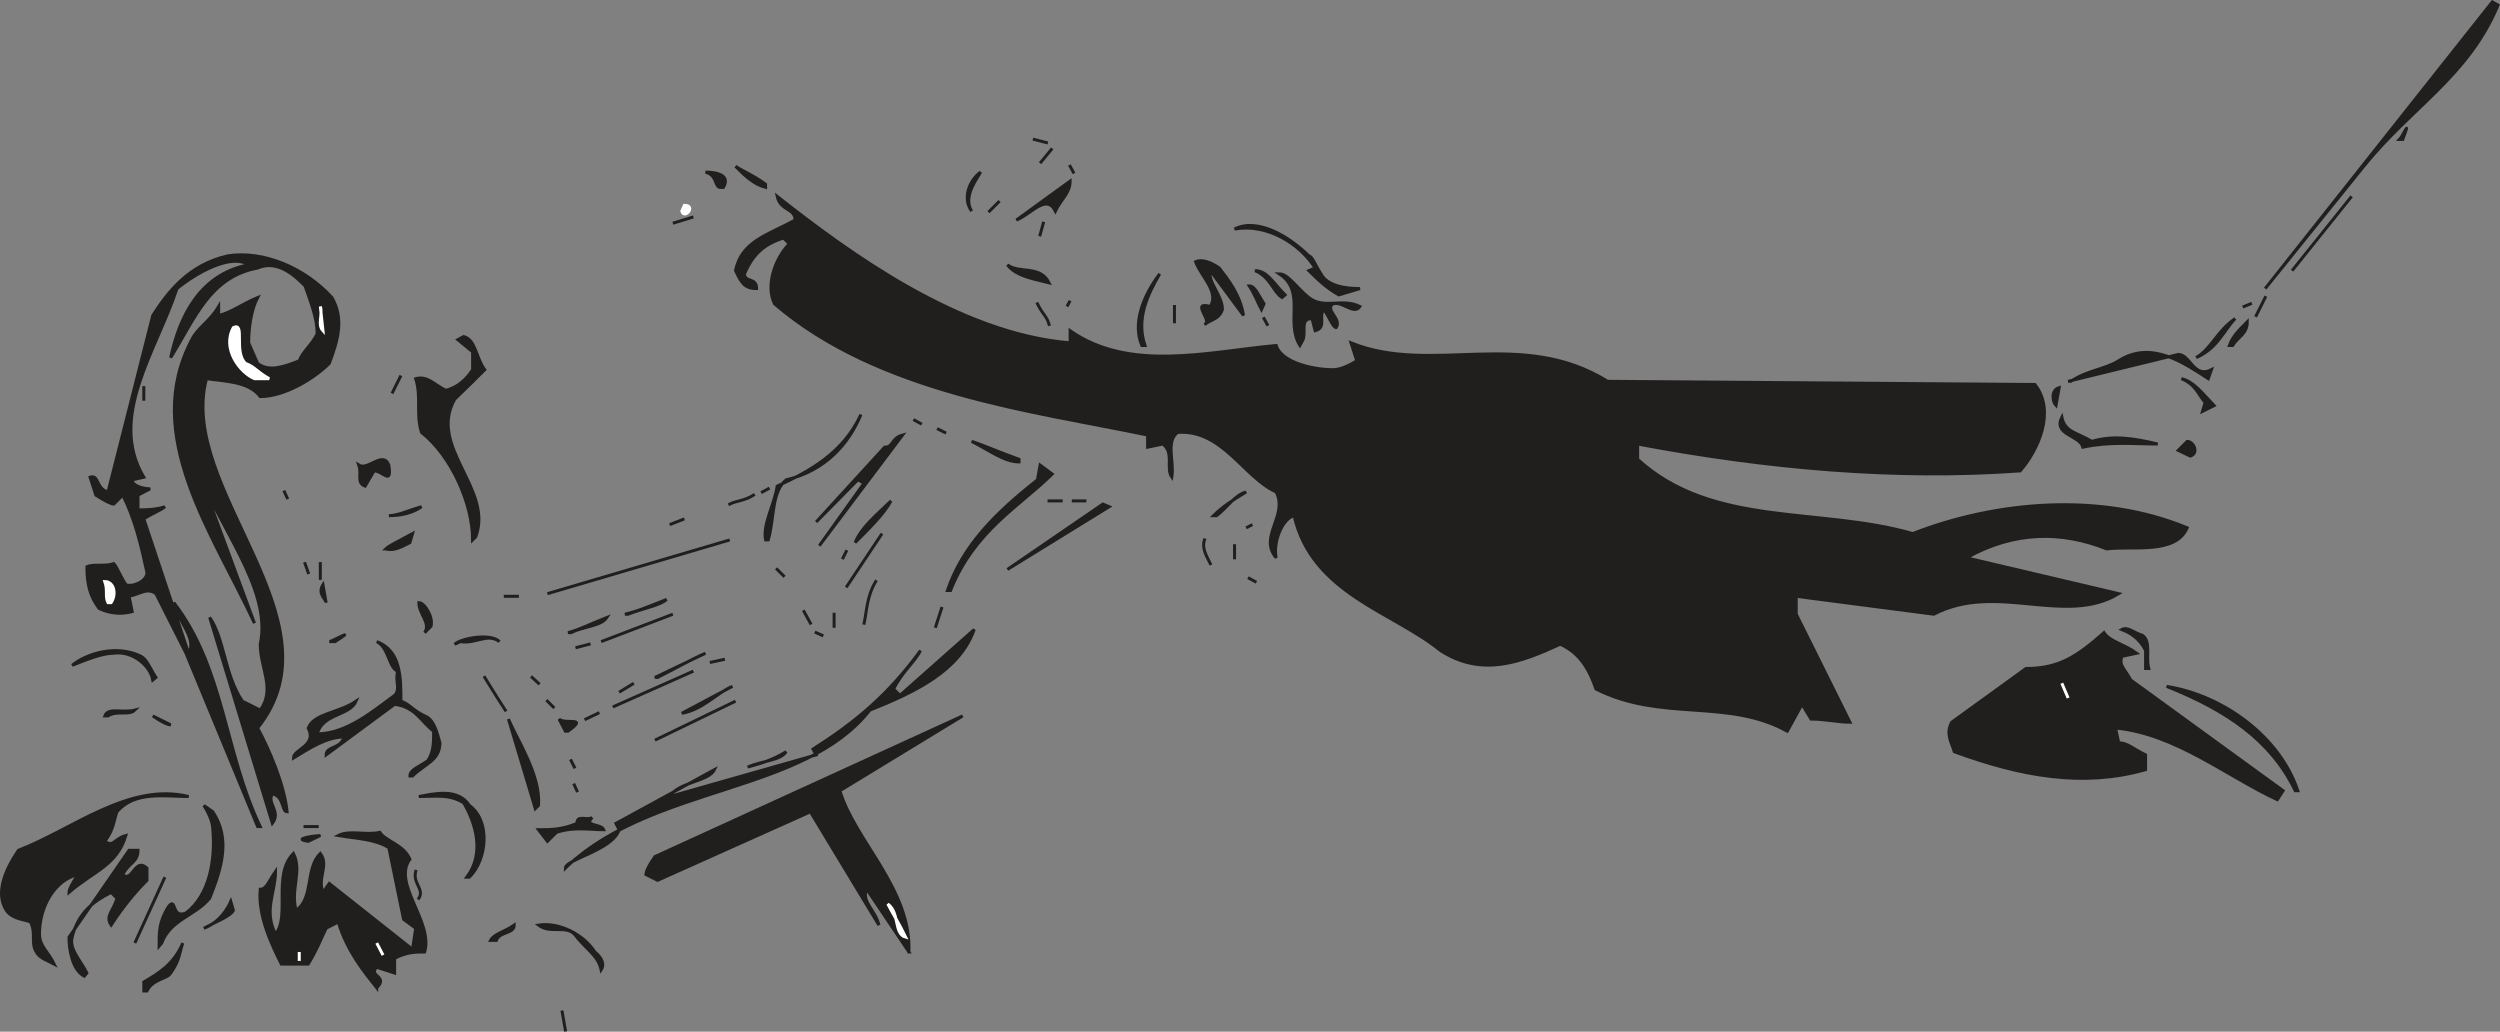 <svg width="632.603" height="261.063" viewBox="0 0 474.453 195.797" xmlns="http://www.w3.org/2000/svg"><rect x="0" y="0" width="474.453" height="195.797" fill="#808080" stroke="none"/><path style="fill:none;stroke:#211e1e;stroke-width:5.7;stroke-linecap:square;stroke-linejoin:miter;stroke-miterlimit:4;stroke-opacity:1" d="M1151.016 108.008zm0 0" transform="matrix(.1 0 0 -.1 -3.308 203.366)"/><path style="fill:#211e1e;fill-opacity:1;fill-rule:evenodd;stroke:none" d="M30.602 826.7V825c2.898-1.7 5.699-3.398 7.398-7.398-.602 1.699-.602 3.398-2.3 5.699-.5 1.097-3.4 1.097-4.5 3.398" transform="translate(-3.308 -638.634)"/><path style="fill:none;stroke:#211e1e;stroke-width:5.7;stroke-linecap:square;stroke-linejoin:miter;stroke-miterlimit:4;stroke-opacity:1" d="M306.016 153.008V170C335 186.992 363.008 203.984 380 243.984c-6.016-16.992-6.016-33.984-23.008-56.992-5-10.976-33.984-10.976-45-33.984zm0 0" transform="matrix(.1 0 0 -.1 -3.308 203.366)"/><path style="fill:#211e1e;fill-opacity:1;fill-rule:evenodd;stroke:none" d="M74.8 826.102c-2.198-2.801-5.6-6.801-7.3-12.5l-2.3 1.199c-1.098 2.3-1.7 4-3.4 6.8h-5.1c-1.7-3.402-4.5-9.101-4-14.203 1.198 0 1.698-1.699 2.902-3.398 0 4-2.301 7.398 0 11.898C58.398 812.5 55 804.602 59 800.602c1.7 3.398-.602 6.796.5 10.796 3.398-2.296 1.7-8 4.602-10.796 1.699 2.296-.602 4.5.5 7.398l1.199-1.7 15.8 12.5.598-4-2.3-1.698-2.797-13.602c-2.801-1.7-6.204-1.7-9.602-2.3 2.2-1.098 5.102 0 7.898-.598 1.102 1.699 4.5 2.296 5.704 5.097-3.403 4.602 4.5 11.903 2.796 17.602-1.699 0-3.398 0-5.699 1.199v2.8l-3.398-1.1c-1.7 1.698 2.3 1.698 0 3.902" transform="translate(-3.308 -638.634)"/><path style="fill:none;stroke:#211e1e;stroke-width:5.7;stroke-linecap:square;stroke-linejoin:miter;stroke-miterlimit:4;stroke-opacity:1" d="M748.008 158.984c-21.992 28.008-56.016 68.008-73.008 125l-23.008-11.992c-10.976-23.008-16.992-40-33.984-68.008h-51.016c-16.992 34.024-45 91.016-40 142.032 11.992 0 16.992 16.992 29.024 33.984 0-40-23.008-73.984 0-118.984C583.984 295 550 373.984 590 413.984c16.992-33.984-6.016-67.968 5-107.968 33.984 22.968 16.992 80 46.016 107.968 16.992-22.968-6.016-45 5-73.984l11.992 16.992 158.008-125 5.976 40-23.008 16.992L771.016 425c-28.008 16.992-62.032 16.992-96.016 23.008 21.992 10.976 51.016 0 78.984 5.976 11.016-16.992 45-22.968 57.032-50.976-34.024-46.016 45-119.024 27.968-176.016-16.992 0-33.984 0-56.992-11.992v-28.008l-33.984 11.016c-16.992-16.992 23.008-16.992 0-39.024zm0 0" transform="matrix(.1 0 0 -.1 -3.308 203.366)"/><path style="fill:#211e1e;fill-opacity:1;fill-rule:evenodd;stroke:none" d="M19.3 823.898c-2.3-1.199-2.902-5.097-2.902-7.398L27.801 800H29.5c0 2.3-1.7 2.3-2.898 4.602 1.796 1.699 2.296-3.403 4.597-1.204v2.301c-2.3 2.301-4.597 5.102-6.8 8.5-1.2-1.699.5-2.8 1.101-5.097L24.398 808c-3.398 1.7-6.296 3.898-7.398 8.5-.602 2.3 1.7 4.5 2.8 6.8" transform="translate(-3.308 -638.634)"/><path style="fill:none;stroke:#211e1e;stroke-width:5.7;stroke-linecap:square;stroke-linejoin:miter;stroke-miterlimit:4;stroke-opacity:1" d="M193.008 181.016C170 193.008 163.984 231.992 163.984 255l114.024 165H295c0-23.008-16.992-23.008-28.984-46.016 17.968-16.992 22.968 34.024 45.976 12.032v-23.008c-23.008-23.008-45.976-51.016-68.008-85-11.992 16.992 5 28.008 11.016 50.976L243.984 340C210 323.008 181.016 301.016 170 255c-6.016-23.008 16.992-45 28.008-68.008zm0 0" transform="matrix(.1 0 0 -.1 -3.308 203.366)"/><path style="fill:#211e1e;fill-opacity:1;fill-rule:evenodd;stroke:none" d="M117.398 822.7c-.597-2.802-2.898-3.9-5.097-6.802-1.7-1.699-4.602 0-6.801-1.699 3.898-.597 8.5 1.7 10.7 5.102 0 0 2.3 1.699 1.198 3.398" transform="translate(-3.308 -638.634)"/><path style="fill:none;stroke:#211e1e;stroke-width:5.7;stroke-linecap:square;stroke-linejoin:miter;stroke-miterlimit:4;stroke-opacity:1" d="M1173.984 193.008c-5.976 28.008-28.984 38.984-50.976 68.008-16.992 16.992-46.016 0-68.008 16.992 38.984 5.976 85-16.992 106.992-51.016 0 0 23.008-16.992 11.992-33.984zm0 0" transform="matrix(.1 0 0 -.1 -3.308 203.366)"/><path style="fill:#211e1e;fill-opacity:1;fill-rule:evenodd;stroke:none" d="M13.602 821.602C12.5 821 10.8 820.5 10.199 819.3c-1.097-1.7 0-3.403-1.097-5.7-1.204-.5-3.403-.5-4.602-2.203-2.2-3.398 0-8 2.3-11.398 10.2-3.898 21-13 32.302-10.2-4.5 0-10.204-1.1-13.602 2.9-.602 1.698-.602 3.402-2.3 5.6 1.698 1.2 1.698-.5 4-1.1-1.7 5.698-6.2 6.8-10.802 10.8 0-.602.602-1.7 1.704-3.398-4.5 1.097-7.301 6.199-7.301 11.296 0 2.301 1.699 3.403 2.8 5.704" transform="translate(-3.308 -638.634)"/><path style="fill:none;stroke:#211e1e;stroke-width:5.7;stroke-linecap:square;stroke-linejoin:miter;stroke-miterlimit:4;stroke-opacity:1" d="M136.016 203.984C125 210 108.008 215 101.992 226.992c-10.976 16.992 0 34.024-10.976 56.992-12.032 5-34.024 5-46.016 22.032C23.008 340 45 386.016 68.008 420c101.992 38.984 210 130 323.008 101.992-45 0-102.032 11.016-136.016-28.984-6.016-16.992-6.016-34.024-23.008-56.016 16.992-11.992 16.992 5 40 11.016C255 391.016 210 380 163.984 340c0 6.016 6.016 16.992 17.032 33.984-45-10.976-73.008-61.992-73.008-112.968 0-23.008 16.992-34.024 28.008-57.032zm0 0" transform="matrix(.1 0 0 -.1 -3.308 203.366)"/><path style="fill:none;stroke:#fff;stroke-width:5.7;stroke-linecap:square;stroke-linejoin:miter;stroke-miterlimit:4;stroke-opacity:1" d="M601.016 210v16.992zm0 0" transform="matrix(.1 0 0 -.1 -3.308 203.366)"/><path style="fill:#fff;fill-opacity:1;fill-rule:evenodd;stroke:none" d="m76 819.898-1.2-2.296" transform="translate(-3.308 -638.634)"/><path style="fill:none;stroke:#fff;stroke-width:5.7;stroke-linecap:square;stroke-linejoin:miter;stroke-miterlimit:4;stroke-opacity:1" d="m760 221.016-11.992 22.968zm0 0" transform="matrix(.1 0 0 -.1 -3.308 203.366)"/><path style="fill:#211e1e;fill-opacity:1;fill-rule:evenodd;stroke:none" d="m175.8 819.3-8-11.902c-1.1 2.301 1.7 4 2.302 6.801l-13-21.5-29 13-2.204-1.097c0-.602.5-1.704 1.704-3.403L186 774.5l-23.3 14.2c2.902 9.6 13.6 18.698 13.1 30.6" transform="translate(-3.308 -638.634)"/><path style="fill:none;stroke:#211e1e;stroke-width:5.7;stroke-linecap:square;stroke-linejoin:miter;stroke-miterlimit:4;stroke-opacity:1" d="m1758.008 226.992-80 119.024c-11.016-23.008 16.992-40 23.008-68.008l-130 215-290-130-22.032 10.976c0 6.016 5 17.032 17.032 34.024L1860 675l-233.008-141.992c29.024-96.016 136.016-186.992 131.016-306.016zm0 0" transform="matrix(.1 0 0 -.1 -3.308 203.366)"/><path style="fill:#211e1e;fill-opacity:1;fill-rule:evenodd;stroke:none" d="M33.5 818.2c0-2.802 0-4.598 1.7-7.4 1.698-2.3.5 2.302 3.402 1.098 4.5-3.398 5.597-10.199 5.097-15.796 0-1.204-.597-2.903-1.699-4.602l1.7 1.2c3.402 5.1 1.698 10.698-.598 16.402-2.801 3.398-7.403 4-9.102 8.5" transform="translate(-3.308 -638.634)"/><path style="fill:none;stroke:#211e1e;stroke-width:5.7;stroke-linecap:square;stroke-linejoin:miter;stroke-miterlimit:4;stroke-opacity:1" d="M335 238.008c0 28.008 0 45.976 16.992 73.984 16.992 23.008 5-23.008 34.024-10.976 45 33.984 55.976 101.992 50.976 157.968 0 12.032-5.976 29.024-16.992 46.016l16.992-11.992c34.024-51.016 16.992-106.992-5.976-164.024-28.008-33.984-74.024-40-91.016-85zm0 0" transform="matrix(.1 0 0 -.1 -3.308 203.366)"/><path style="fill:#211e1e;fill-opacity:1;fill-rule:evenodd;stroke:none" d="m28.898 817.602 5.704-12.5" transform="translate(-3.308 -638.634)"/><path style="fill:none;stroke:#211e1e;stroke-width:5.7;stroke-linecap:square;stroke-linejoin:miter;stroke-miterlimit:4;stroke-opacity:1" d="m288.984 243.984 57.032 125zm0 0" transform="matrix(.1 0 0 -.1 -3.308 203.366)"/><path style="fill:#211e1e;fill-opacity:1;fill-rule:evenodd;stroke:none" d="M96.398 817.102c.602-1.204 2.801-1.704 4.5-2.903 0 1.7-2.796 1.2-3.398 2.903" transform="translate(-3.308 -638.634)"/><path style="fill:none;stroke:#211e1e;stroke-width:5.7;stroke-linecap:square;stroke-linejoin:miter;stroke-miterlimit:4;stroke-opacity:1" d="M963.984 248.984c6.016 12.032 28.008 17.032 45 29.024 0-16.992-27.968-11.992-33.984-29.024zm0 0" transform="matrix(.1 0 0 -.1 -3.308 203.366)"/><path style="fill:#fff;fill-opacity:1;fill-rule:evenodd;stroke:none" d="M175.2 816.5c-2.302-.602-1.098-4.602-3.4-6.3.598 1.198 2.302 4 3.4 6.3" transform="translate(-3.308 -638.634)"/><path style="fill:none;stroke:#fff;stroke-width:5.7;stroke-linecap:square;stroke-linejoin:miter;stroke-miterlimit:4;stroke-opacity:1" d="M1751.992 255c-23.008 6.016-10.976 46.016-33.984 63.008 5.976-11.992 23.008-40 33.984-63.008zm0 0" transform="matrix(.1 0 0 -.1 -3.308 203.366)"/><path style="fill:#211e1e;fill-opacity:1;fill-rule:evenodd;stroke:none" d="M42 814.8c1.7-.6 3.898-2.3 5.102-5.1l.5 1.698c-.5 1.102-3.403 2.204-5.602 3.403" transform="translate(-3.308 -638.634)"/><path style="fill:none;stroke:#211e1e;stroke-width:5.7;stroke-linecap:square;stroke-linejoin:miter;stroke-miterlimit:4;stroke-opacity:1" d="M420 271.992c16.992 6.016 38.984 23.008 51.016 51.016l5-16.992c-5-11.016-34.024-22.032-56.016-34.024Zm0 0" transform="matrix(.1 0 0 -.1 -3.308 203.366)"/><path style="fill:#211e1e;fill-opacity:1;fill-rule:evenodd;stroke:none" d="M91.898 805.102c3.403-4.5 1.704-10.204-.597-14.102-2.801-1.7-5.102-1.2-8.5-1.2 2.8-.5 7.398-1.698 9.597 1.7 4 2.898 3.403 10.2 0 13.602" transform="translate(-3.308 -638.634)"/><path style="fill:none;stroke:#211e1e;stroke-width:5.7;stroke-linecap:square;stroke-linejoin:miter;stroke-miterlimit:4;stroke-opacity:1" d="M918.984 368.984c34.024 45 17.032 102.032-5.976 141.016-28.008 16.992-51.016 11.992-85 11.992 28.008 5 73.984 16.992 95.976-16.992 40-28.984 34.024-101.992 0-136.016zm0 0" transform="matrix(.1 0 0 -.1 -3.308 203.366)"/><path style="fill:#211e1e;fill-opacity:1;fill-rule:evenodd;stroke:none" d="M110.602 803.398c0-1.699 9-3.398 10.199-7.296l-.602-1.204 18.7-10.199c-1.098 2.301-6.797 2.301-8.5 5.102l27.8-7.903-.597-1.097c8-5.102 14.199-10.2 20.398-18.7-1.102 2.2-3.398 3.899-5.102 7.297l1.204 1.204 14.097-12.5C185.4 766 176.9 770 168.4 773.398c-12.5 15.903-40.797 14.204-57.297 29.5" transform="translate(-3.308 -638.634)"/><path style="fill:none;stroke:#211e1e;stroke-width:5.7;stroke-linecap:square;stroke-linejoin:miter;stroke-miterlimit:4;stroke-opacity:1" d="M1106.016 386.016c0 16.992 90 33.984 101.992 72.968l-6.016 12.032 186.992 101.992c-10.976-23.008-67.968-23.008-85-51.016l278.008 79.024-5.976 10.976c80 51.016 141.992 101.992 203.984 186.992-11.016-21.992-33.984-38.984-51.016-72.968l12.032-12.032 140.976 125C1853.984 760 1768.984 720 1683.984 686.016c-125-159.024-407.968-142.032-572.968-295zm0 0" transform="matrix(.1 0 0 -.1 -3.308 203.366)"/><path style="fill:#211e1e;fill-opacity:1;fill-rule:evenodd;stroke:none" d="M61.8 798.3c-3.402-.5 1.7-1.1 2.302-1.1" transform="translate(-3.308 -638.634)"/><path style="fill:none;stroke:#211e1e;stroke-width:5.7;stroke-linecap:square;stroke-linejoin:miter;stroke-miterlimit:4;stroke-opacity:1" d="M618.008 436.992c-34.024 5 16.992 11.016 23.008 11.016zm0 0" transform="matrix(.1 0 0 -.1 -3.308 203.366)"/><path style="fill:#211e1e;fill-opacity:1;fill-rule:evenodd;stroke:none" d="m107.2 798.3-1.7-2.198c2.2 0 4.5 0 7.3-1.204 0-1.699 1.7-.5 2.9-1.097-1.7 1.699 1.698 1.097 2.198 2.3-2.796 0-5.597-.601-9 .5" transform="translate(-3.308 -638.634)"/><path style="fill:none;stroke:#211e1e;stroke-width:5.7;stroke-linecap:square;stroke-linejoin:miter;stroke-miterlimit:4;stroke-opacity:1" d="M1071.992 436.992 1055 458.984c21.992 0 45 0 73.008 12.032 0 16.992 16.992 5 28.984 10.976-16.992-16.992 16.992-10.976 21.992-23.008-27.968 0-55.976 6.016-90-5zm0 0" transform="matrix(.1 0 0 -.1 -3.308 203.366)"/><path style="fill:#211e1e;fill-opacity:1;fill-rule:evenodd;stroke:none" d="m52.2 795.5-13.598-32.898-5.704-11.301c-1.699-1.2-2.796 0-5.097.5l.597 2.898c-1.796.5-4 .5-6.296-.597-1.704-2.301-2.301-4.5-2.301-7.903 1.199-.597 3.398 0 5.097-.597.602.597 1.204 2.296 2.301 4 1.2.5 4-.602 4-2.301-1.097-5.102-2.3-10.2-4.597-14.7l-1.704 1.7c-.5 0-1.699-.602-3.398-1.7l-1.102-3.402c1.704-.597 1.102 2.2 3.403 2.801l8.5-33.5c2.898-4.5 6.8-9.602 14.199-11.3 6.8-1.098 14.7 2.3 19.8 7.902 2.302 4 1.2 8-.5 12.5-2.902 2.898-8.5 6.296-13.1 6.296C50.5 711 45.897 711 42.5 710.5c-5.602 20.898 26.102 45.898 9.7 66.3 2.198 4 5.1 10.802 5.6 15.9-1.1 0-.5-2.9-2.8-3.4-1.102 1.7 1.7 3.4 0 5.598l-11.898-39.097c2.796 4 2.796 10.8 6.199 15.898l3.398 1.7c2.903-4 0-7.899 0-12.5 2.301-10.797-8.5-22.7-12.398-34.598l11.3 30.597c-7.902-17-21.5-35.699-11.902-53.796 1.102-2.301 3.403-3.403 5.102-6.301v1.699c2.3-.5 4.5-2.2 7.398-3.398C51 697.398 50.5 700.8 50.5 703.699l1.7 3.903c2.198 1.699 5.1.597 7.902-.5.597-1.704 2.296-2.903 3.398-5.102 0-2.898-1.102-5.7-2.3-9.102-1.7-1.699-5.098-5.097-9-3.398-9.098 1.7-11.9 9.602-16.5 17 1.698-8 5.698-15.898 14.8-17.602-3.398-2.296-10.2 1.704-13.602 4.5-4 12-13.097 24.403-6.296 35.801l-2.204.5c0 1.2 2.204 1.7 3.403 1.7l-2.301 1.203v2.796c1.102 0 3.398 0 5.102-.597-.602.597-2.301 1.199-4 2.3l8.5 25.5c1.699-2.8-2.204-6.203-2.801-9.601 9.597 12.5 9.597 28.3 16.398 42.5" transform="translate(-3.308 -638.634)"/><path style="fill:none;stroke:#211e1e;stroke-width:5.7;stroke-linecap:square;stroke-linejoin:miter;stroke-miterlimit:4;stroke-opacity:1" d="M521.992 465 386.016 793.984l-57.032 113.008c-16.992 11.992-27.968 0-50.976-5l5.976-28.984c-17.968-5-40-5-62.968 5.976-17.032 23.008-23.008 45-23.008 79.024 11.992 5.976 33.984 0 50.976 5.976 6.016-5.976 12.032-22.968 23.008-40 11.992-5 40 6.016 40 23.008-10.976 51.016-23.008 101.992-45.976 146.992l-17.032-16.992c-5 0-16.992 6.016-33.984 16.992l-11.016 34.024c17.032 5.976 11.016-21.992 34.024-28.008l85 335c28.984 45 68.008 96.016 141.992 113.008 68.008 10.976 146.992-23.008 198.008-79.024 23.008-40 11.992-80-5-125-29.024-28.984-85-62.968-131.016-62.968C505 1310 458.984 1310 425 1315c-56.016-208.984 261.016-458.984 96.992-663.008 21.992-40 51.016-108.008 56.016-158.984-11.016 0-5 28.984-28.008 33.984-11.016-16.992 16.992-33.984 0-55.976L431.016 861.992c27.968-40 27.968-108.008 61.992-158.984l33.984-16.992c29.024 40 0 78.984 0 125 23.008 107.968-85 226.992-123.984 345.976l113.008-305.976c-79.024 170-215 356.992-119.024 537.968 11.016 23.008 34.024 34.024 51.016 63.008V1435c23.008 5 45 21.992 73.984 33.984C510 1446.016 505 1411.992 505 1383.008l16.992-39.024c21.992-16.992 51.016-5.976 79.024 5 5.976 17.032 22.968 29.024 33.984 51.016 0 28.984-11.016 56.992-23.008 91.016-16.992 16.992-50.976 50.976-90 33.984-90.976-16.992-118.984-96.016-165-170 16.992 80 56.992 158.984 148.008 176.016-33.984 22.968-101.992-17.032-136.016-45-40-120-130.976-244.024-62.968-358.008l-22.032-5c0-11.992 22.032-16.992 34.024-16.992L295 1093.984v-27.968c11.016 0 33.984 0 51.016 5.976-6.016-5.976-23.008-11.992-40-23.008l85-255c16.992 28.008-22.032 62.032-28.008 96.016 95.976-125 95.976-283.008 163.984-425Zm0 0" transform="matrix(.1 0 0 -.1 -3.308 203.366)"/><path style="fill:#211e1e;fill-opacity:1;fill-rule:evenodd;stroke:none" d="m104.898 792.102-5.097-17c1.699 4 6.199 10.796 5.699 16.398" transform="translate(-3.308 -638.634)"/><path style="fill:none;stroke:#211e1e;stroke-width:5.7;stroke-linecap:square;stroke-linejoin:miter;stroke-miterlimit:4;stroke-opacity:1" d="m1048.984 498.984-50.976 170C1015 628.984 1060 561.016 1055 505Zm0 0" transform="matrix(.1 0 0 -.1 -3.308 203.366)"/><path style="fill:none;stroke:#fff;stroke-width:5.7;stroke-linecap:square;stroke-linejoin:miter;stroke-miterlimit:4;stroke-opacity:1" d="M1605 498.984zm0 0" transform="matrix(.1 0 0 -.1 -3.308 203.366)"/><path style="fill:#211e1e;fill-opacity:1;fill-rule:evenodd;stroke:none" d="M435.5 790.398c-9.7-4.5-19.3-12.5-30.7-13.597l.598 2.8c1.704 0 2.801 1.2 5.102 2.297v2.801c-11.898 3.403-23.8 1.2-36.3-3.398-.5-1.7-1.7-3.403-.5-5.602l14.1-10.199c6.302 0 9.7-2.3 14.802-6.8 1.097 1.698 3.898 2.198 6.199 3.902l-2.801.597c-.602 1.7.5 2.301 1.7 4.5l28.902 21" transform="translate(-3.308 -638.634)"/><path style="fill:none;stroke:#211e1e;stroke-width:5.7;stroke-linecap:square;stroke-linejoin:miter;stroke-miterlimit:4;stroke-opacity:1" d="M4355 516.016c-96.992 45-193.008 125-306.992 135.976l5.976-28.008c17.032 0 28.008-11.992 51.016-22.968v-28.008c-118.984-34.024-238.008-11.992-363.008 33.984-5 16.992-16.992 34.024-5 56.016L3878.008 765c63.008 0 96.992 23.008 148.008 68.008 10.976-16.992 38.984-21.992 61.992-39.024L4060 788.008c-6.016-16.992 5-23.008 16.992-45l289.024-210zm0 0" transform="matrix(.1 0 0 -.1 -3.308 203.366)"/><path style="fill:#211e1e;fill-opacity:1;fill-rule:evenodd;stroke:none" d="M438.898 788.7c-4.597-9.598-13.097-15.302-24.398-19.802 10.8 1.704 21.5 9.602 24.898 19.801" transform="translate(-3.308 -638.634)"/><path style="fill:none;stroke:#211e1e;stroke-width:5.7;stroke-linecap:square;stroke-linejoin:miter;stroke-miterlimit:4;stroke-opacity:1" d="M4388.984 533.008c-45.976 95.976-130.976 153.008-243.984 198.008 108.008-17.032 215-96.016 248.984-198.008Zm0 0" transform="matrix(.1 0 0 -.1 -3.308 203.366)"/><path style="fill:#211e1e;fill-opacity:1;fill-rule:evenodd;stroke:none" d="M81.102 785.898c0-1.199 1.699-1.699 3.398-2.898 1.102-1.7 1.102-3.398 1.102-5.602-2.301-1.699-3.403-4.597-7.403-5.097l-13 9.597c0-1.699 2.801-1.097 3.403-3.398-3.403 0-6.801 2.3-9.602 4 0-1.7 4.5-2.3 2.8-5.7 1.098-2.8 5.7-2.8 9.098-5.1-1.199 2.8-6.296 2.3-7.398 6.198 5.7 0 10.8-4.5 14.7-7.296 1.198-1.204 0-2.903.6-4.602-1.698-.5-1.698-4.5-4-5.602 4.598 1.704 4.598 6.801 4.598 11.301 1.704.602 2.204 1.7 4.5 2.801 1.704.602 2.301 2.898 2.903 5.102 0 3.398-2.903 4-5.2 6.296" transform="translate(-3.308 -638.634)"/><path style="fill:none;stroke:#211e1e;stroke-width:5.7;stroke-linecap:square;stroke-linejoin:miter;stroke-miterlimit:4;stroke-opacity:1" d="M811.016 561.016c0 11.992 16.992 16.992 33.984 28.984 11.016 16.992 11.016 33.984 11.016 56.016-23.008 16.992-34.024 45.976-74.024 50.976l-130-95.976c0 16.992 28.008 10.976 34.024 33.984-34.024 0-68.008-23.008-96.016-40 0 16.992 45 23.008 28.008 56.992C628.984 680 675 680 708.984 703.008 696.992 675 646.016 680 635 641.016c56.992 0 108.008 45 146.992 72.968 11.992 12.032 0 29.024 6.016 46.016-16.992 5-16.992 45-40 56.016 45.976-17.032 45.976-68.008 45.976-113.008 17.032-6.016 22.032-16.992 45-28.008 17.032-6.016 23.008-28.984 29.024-51.016 0-33.984-29.024-40-51.992-62.968zm0 0" transform="matrix(.1 0 0 -.1 -3.308 203.366)"/><path style="fill:#211e1e;fill-opacity:1;fill-rule:evenodd;stroke:none" d="M145.2 784.2c2.198-.598 4.5-1.2 7.3-2.9-1.102 1.7-4.5 1.7-7.3 2.9" transform="translate(-3.308 -638.634)"/><path style="fill:none;stroke:#211e1e;stroke-width:5.7;stroke-linecap:square;stroke-linejoin:miter;stroke-miterlimit:4;stroke-opacity:1" d="M1451.992 578.008c21.992 5.976 45 11.992 73.008 28.984-11.016-16.992-45-16.992-73.008-28.984Zm-715 5.976zm601.016 34.024zm0 0" transform="matrix(.1 0 0 -.1 -3.308 203.366)"/><path style="fill:#211e1e;fill-opacity:1;fill-rule:evenodd;stroke:none" d="m127.602 779.102 15.296-7.403" transform="translate(-3.308 -638.634)"/><path style="fill:none;stroke:#211e1e;stroke-width:5.7;stroke-linecap:square;stroke-linejoin:miter;stroke-miterlimit:4;stroke-opacity:1" d="m1276.016 628.984 152.968 74.024zm0 0" transform="matrix(.1 0 0 -.1 -3.308 203.366)"/><path style="fill:#211e1e;fill-opacity:1;fill-rule:evenodd;stroke:none" d="m110.602 777.398-1.204-2.296c1.204 1.097 5.704-.602 1.704 2.296" transform="translate(-3.308 -638.634)"/><path style="fill:none;stroke:#211e1e;stroke-width:5.7;stroke-linecap:square;stroke-linejoin:miter;stroke-miterlimit:4;stroke-opacity:1" d="m1106.016 646.016-12.032 22.968c12.032-10.976 57.032 6.016 17.032-22.968zm0 0" transform="matrix(.1 0 0 -.1 -3.308 203.366)"/><path style="fill:#211e1e;fill-opacity:1;fill-rule:evenodd;stroke:none" d="M342.5 777.398c-11.398-6.296-23.8-1.699-36.3-8-1.2-3.398-2.9-6.796-6.802-8.5-7.398 3.403-14.796 6.301-22.699 1.204-9.097-7.403-24.398-10.801-27.8-25.602-2.297.602-4 5.102-3.399 8-3.398-4 2.3-8 0-12.5-6.2-2.8-10.2-11.898-18.7-11.3-2.3 1.698-.6 5.6-1.1 8.5-1.2-1.7.5-4.598-1.7-6.302l-2.898.602v-2.3c-21.5-4.5-51-7.9-70.801-24.9-1.7-3.402 0-8.5 2.8-11.402L152 683.801c-3.398 1.097-5.7 2.8-7.398 6.8 0 1.7 2.296.598 2.296 2.797-2.296 0-2.898-1.097-4-3.398 1.102-5.602 6.204-6.8 11.301-9.602 0-2.296-2.8-1.699-3.398-4.5 13.597 10.704 34.597 26.102 55.597 27.801v-2.3c11.301 7.902 26.102 4 39.102 2.8 1.102 3.403 7.398 4.602 10.8 4.602 1.098 0 2.802-.602 4.5-1.7l-1.1-3.402c15.3 6.2 32.3-2.898 48.698 7.301l81.102.602c4 5.097.602 12.5-2.8 16.398-23.802 1.7-48.2-.5-72.598-5.102v2.903c14.199 13 34.597 9 52.199 14.097C382.199 733.7 402 732 418.398 738.801c-2.199 5.097-10.199 3.398-15.296 4-8.5-3.403-17.5-3.403-26.602 1.699l28.898 6.8c-10.199 6.2-23.199-2.3-35.097 3.9l-26.102-3.4v3.4l10.2 20.5c-2.297 0-4.598-.598-7.399-.598l-1.7-2.801" transform="translate(-3.308 -638.634)"/><path style="fill:none;stroke:#211e1e;stroke-width:5.7;stroke-linecap:square;stroke-linejoin:miter;stroke-miterlimit:4;stroke-opacity:1" d="M3425 646.016c-113.984 62.968-238.008 16.992-363.008 80-11.992 33.984-28.984 67.968-68.008 85-73.984-34.024-147.968-63.008-226.992-12.032-90.976 74.024-243.984 108.008-278.008 256.016-22.968-6.016-40-51.016-33.984-80-33.984 40 23.008 80 0 125-61.992 28.008-101.992 118.984-186.992 113.008-23.008-16.992-6.016-56.016-11.016-85-11.992 16.992 5 45.976-16.992 63.008l-28.984-6.016v23.008c-215 45-510 78.984-708.008 248.984-16.992 34.024 0 85 28.008 114.024L1520 1581.992c-33.984-10.976-56.992-28.008-73.984-68.008 0-16.992 22.968-5.976 22.968-27.968-22.968 0-28.984 10.976-40 33.984 11.016 56.016 62.032 68.008 113.008 96.016 0 22.968-28.008 16.992-33.984 45 135.976-107.032 345.976-261.016 555.976-278.008v23.008c113.008-79.024 261.016-40 391.016-28.008 11.016-34.024 73.984-46.016 108.008-46.016 10.976 0 28.008 6.016 45 16.992l-11.016 34.024C2750 1321.016 2920 1411.992 3083.984 1310l811.016-6.016c40-50.976 6.016-125-28.008-163.984-238.008-16.992-481.992 5-725.976 51.016v-29.024c141.992-130 345.976-90 521.992-140.976 158.984 61.992 356.992 78.984 520.976 10.976-21.992-50.976-101.992-33.984-152.968-40-85 34.024-175 34.024-266.016-16.992l288.984-68.008C3951.992 845 3821.992 930 3703.008 868.008l-261.016 33.984v-33.984l101.992-205c-22.968 0-45.976 5.976-73.984 5.976l-16.992 28.008zm-2161.016 5.976zm0 0" transform="matrix(.1 0 0 -.1 -3.308 203.366)"/><path style="fill:#211e1e;fill-opacity:1;fill-rule:evenodd;stroke:none" d="M35.7 776.2c-.5 0-1.7-.5-3.4-1.7" transform="translate(-3.308 -638.634)"/><path style="fill:none;stroke:#211e1e;stroke-width:5.7;stroke-linecap:square;stroke-linejoin:miter;stroke-miterlimit:4;stroke-opacity:1" d="M356.992 658.008c-5 0-16.992 5-33.984 16.992zm-170 5zm0 0" transform="matrix(.1 0 0 -.1 -3.308 203.366)"/><path style="fill:#211e1e;fill-opacity:1;fill-rule:evenodd;stroke:none" d="M23.2 774.5c.6-1.7 3.402-.5 5.698-1.102-1.097 1.102-3.398 0-5.097 1.102" transform="translate(-3.308 -638.634)"/><path style="fill:none;stroke:#211e1e;stroke-width:5.7;stroke-linecap:square;stroke-linejoin:miter;stroke-miterlimit:4;stroke-opacity:1" d="M231.992 675c6.016 16.992 34.024 5 56.992 11.016C278.008 675 255 686.016 238.008 675Zm0 0" transform="matrix(.1 0 0 -.1 -3.308 203.366)"/><path style="fill:#211e1e;fill-opacity:1;fill-rule:evenodd;stroke:none" d="m132.7 774 9.6-5.102c-2.8 1.102-5.698 4.5-9.6 5.102" transform="translate(-3.308 -638.634)"/><path style="fill:none;stroke:#211e1e;stroke-width:5.7;stroke-linecap:square;stroke-linejoin:miter;stroke-miterlimit:4;stroke-opacity:1" d="m1326.992 680 96.016 51.016c-28.008-11.016-56.992-45-96.016-51.016Zm0 0" transform="matrix(.1 0 0 -.1 -3.308 203.366)"/><path style="fill:#211e1e;fill-opacity:1;fill-rule:evenodd;stroke:none" d="m119.602 772.8 15.296-6.8" transform="translate(-3.308 -638.634)"/><path style="fill:none;stroke:#211e1e;stroke-width:5.7;stroke-linecap:square;stroke-linejoin:miter;stroke-miterlimit:4;stroke-opacity:1" d="M1196.016 691.992 1348.984 760Zm0 0" transform="matrix(.1 0 0 -.1 -3.308 203.366)"/><path style="fill:#fff;fill-opacity:1;fill-rule:evenodd;stroke:none" d="m395.8 771.102-1.198-2.801" transform="translate(-3.308 -638.634)"/><path style="fill:none;stroke:#fff;stroke-width:5.7;stroke-linecap:square;stroke-linejoin:miter;stroke-miterlimit:4;stroke-opacity:1" d="m3958.008 708.984-11.992 28.008zm0 0" transform="matrix(.1 0 0 -.1 -3.308 203.366)"/><path style="fill:#211e1e;fill-opacity:1;fill-rule:evenodd;stroke:none" d="m120.8 770 2.802-1.7" transform="translate(-3.308 -638.634)"/><path style="fill:none;stroke:#211e1e;stroke-width:5.7;stroke-linecap:square;stroke-linejoin:miter;stroke-miterlimit:4;stroke-opacity:1" d="m1208.008 720 28.008 16.992zm0 0" transform="matrix(.1 0 0 -.1 -3.308 203.366)"/><path style="fill:#211e1e;fill-opacity:1;fill-rule:evenodd;stroke:none" d="M32.3 767.7c-.5-2.802-3.902-5.598-7.402-5.098-2.199 0-5.097 1.199-7.898 2.296 2.8-2.296 8.5-4 13.102-1.699 1.097.602 1.699 2.301 2.796 4" transform="translate(-3.308 -638.634)"/><path style="fill:none;stroke:#211e1e;stroke-width:5.7;stroke-linecap:square;stroke-linejoin:miter;stroke-miterlimit:4;stroke-opacity:1" d="M323.008 743.008c-5 28.008-39.024 55.976-74.024 50.976-21.992 0-50.976-11.992-78.984-22.968 28.008 22.968 85 40 131.016 16.992 10.976-6.016 16.992-23.008 27.968-40zm0 0" transform="matrix(.1 0 0 -.1 -3.308 203.366)"/><path style="fill:#211e1e;fill-opacity:1;fill-rule:evenodd;stroke:none" d="m127.602 767.2 9.597-4.598c-2.8 1.199-5.699 2.898-9.097 4.597" transform="translate(-3.308 -638.634)"/><path style="fill:none;stroke:#211e1e;stroke-width:5.7;stroke-linecap:square;stroke-linejoin:miter;stroke-miterlimit:4;stroke-opacity:1" d="m1276.016 748.008 95.976 45.976c-28.008-11.992-56.992-28.984-90.976-45.976ZM1218.984 760zm0 0" transform="matrix(.1 0 0 -.1 -3.308 203.366)"/><path style="fill:#211e1e;fill-opacity:1;fill-rule:evenodd;stroke:none" d="M410.5 765.5v-3.398c-.602-1.204-1.7-2.903-4.5-4 1.102-.602 2.2.597 3.898 1.097 1.704 1.2.602 4 1.204 6.301" transform="translate(-3.308 -638.634)"/><path style="fill:none;stroke:#211e1e;stroke-width:5.7;stroke-linecap:square;stroke-linejoin:miter;stroke-miterlimit:4;stroke-opacity:1" d="M4105 765v33.984c-6.016 12.032-16.992 29.024-45 40 11.016 6.016 21.992-5.976 38.984-10.976 17.032-11.992 6.016-40 12.032-63.008zm0 0" transform="matrix(.1 0 0 -.1 -3.308 203.366)"/><path style="fill:none;stroke:#fff;stroke-width:5.7;stroke-linecap:square;stroke-linejoin:miter;stroke-miterlimit:4;stroke-opacity:1" d="M1831.016 798.984zm0 0" transform="matrix(.1 0 0 -.1 -3.308 203.366)"/><path style="fill:#211e1e;fill-opacity:1;fill-rule:evenodd;stroke:none" d="M89.602 760.898c1.097-1.097 6.796-2.199 8.5-.5-2.301-1.699-4.5.5-7.403 0" transform="translate(-3.308 -638.634)"/><path style="fill:none;stroke:#211e1e;stroke-width:5.7;stroke-linecap:square;stroke-linejoin:miter;stroke-miterlimit:4;stroke-opacity:1" d="M896.016 811.016c10.976 10.976 67.968 21.992 85 5-23.008 16.992-45-5-74.024 0zm0 0" transform="matrix(.1 0 0 -.1 -3.308 203.366)"/><path style="fill:#211e1e;fill-opacity:1;fill-rule:evenodd;stroke:none" d="M65.8 760.398c.5 0 5.598-2.898 1.098 0" transform="translate(-3.308 -638.634)"/><path style="fill:none;stroke:#211e1e;stroke-width:5.7;stroke-linecap:square;stroke-linejoin:miter;stroke-miterlimit:4;stroke-opacity:1" d="M658.008 816.016c5 0 55.976 28.984 10.976 0zm0 0" transform="matrix(.1 0 0 -.1 -3.308 203.366)"/><path style="fill:#211e1e;fill-opacity:1;fill-rule:evenodd;stroke:none" d="M117.398 760.398 131 755.2" transform="translate(-3.308 -638.634)"/><path style="fill:none;stroke:#211e1e;stroke-width:5.7;stroke-linecap:square;stroke-linejoin:miter;stroke-miterlimit:4;stroke-opacity:1" d="M1173.984 816.016 1310 868.008Zm0 0" transform="matrix(.1 0 0 -.1 -3.308 203.366)"/><path style="fill:#211e1e;fill-opacity:1;fill-rule:evenodd;stroke:none" d="M83.898 758.7c1.204-1.802-1.097-3.5-1.097-5.7 1.097 0 2.8 2.8 2.3 4.5" transform="translate(-3.308 -638.634)"/><path style="fill:none;stroke:#211e1e;stroke-width:5.7;stroke-linecap:square;stroke-linejoin:miter;stroke-miterlimit:4;stroke-opacity:1" d="M838.984 833.008c12.032 18.008-10.976 35-10.976 56.992 10.976 0 28.008-28.008 23.008-45zm0 0" transform="matrix(.1 0 0 -.1 -3.308 203.366)"/><path style="fill:#211e1e;fill-opacity:1;fill-rule:evenodd;stroke:none" d="M111.102 758.7c2.296-.598 4.597-1.802 7.398-2.9-1.102 1.7-4.5 1.7-6.8 2.9" transform="translate(-3.308 -638.634)"/><path style="fill:none;stroke:#211e1e;stroke-width:5.7;stroke-linecap:square;stroke-linejoin:miter;stroke-miterlimit:4;stroke-opacity:1" d="M1111.016 833.008c22.968 5.976 45.976 18.008 73.984 28.984-11.016-16.992-45-16.992-68.008-28.984Zm0 0" transform="matrix(.1 0 0 -.1 -3.308 203.366)"/><path style="fill:#211e1e;fill-opacity:1;fill-rule:evenodd;stroke:none" d="M121.898 755.2c2.301-.5 5.102-1.7 7.903-2.802-1.102 1.102-4.5 1.704-7.301 2.801" transform="translate(-3.308 -638.634)"/><path style="fill:none;stroke:#211e1e;stroke-width:5.7;stroke-linecap:square;stroke-linejoin:miter;stroke-miterlimit:4;stroke-opacity:1" d="M1218.984 868.008c23.008 5 51.016 16.992 79.024 28.008-11.016-11.016-45-17.032-73.008-28.008Zm119.024 10.976zm0 0" transform="matrix(.1 0 0 -.1 -3.308 203.366)"/><path style="fill:#fff;fill-opacity:1;fill-rule:evenodd;stroke:none" d="M23.8 753c-.6-1.2 0-2.3-.6-4 1.698 0 2.3 2.3 1.198 4" transform="translate(-3.308 -638.634)"/><path style="fill:none;stroke:#fff;stroke-width:5.7;stroke-linecap:square;stroke-linejoin:miter;stroke-miterlimit:4;stroke-opacity:1" d="M238.008 890c-6.016 11.992 0 23.008-6.016 40 16.992 0 23.008-23.008 11.992-40zm0 0" transform="matrix(.1 0 0 -.1 -3.308 203.366)"/><path style="fill:#211e1e;fill-opacity:1;fill-rule:evenodd;stroke:none" d="M65.2 753c0-.602-1.7-1.7-.598-3.398" transform="translate(-3.308 -638.634)"/><path style="fill:none;stroke:#211e1e;stroke-width:5.7;stroke-linecap:square;stroke-linejoin:miter;stroke-miterlimit:4;stroke-opacity:1" d="M651.992 890c0 6.016-16.992 16.992-5.976 33.984zm0 0" transform="matrix(.1 0 0 -.1 -3.308 203.366)"/><path style="fill:#211e1e;fill-opacity:1;fill-rule:evenodd;stroke:none" d="m107.2 751.3 34.6-10.198" transform="translate(-3.308 -638.634)"/><path style="fill:none;stroke:#211e1e;stroke-width:5.7;stroke-linecap:square;stroke-linejoin:miter;stroke-miterlimit:4;stroke-opacity:1" d="m1071.992 906.992 346.016 101.992zm0 0" transform="matrix(.1 0 0 -.1 -3.308 203.366)"/><path style="fill:#211e1e;fill-opacity:1;fill-rule:evenodd;stroke:none" d="M183.102 750.7c2.898-8.5 9.097-14.7 17.097-21l.5-2.802 2.301 1.704c-6.3 6.199-14.8 10.796-19.3 22.097" transform="translate(-3.308 -638.634)"/><path style="fill:none;stroke:#211e1e;stroke-width:5.7;stroke-linecap:square;stroke-linejoin:miter;stroke-miterlimit:4;stroke-opacity:1" d="M1831.016 913.008c28.984 85 90.976 146.992 170.976 210l5 28.008 23.008-17.032c-63.008-61.992-148.008-107.968-193.008-220.976zm0 0" transform="matrix(.1 0 0 -.1 -3.308 203.366)"/><path style="fill:#211e1e;fill-opacity:1;fill-rule:evenodd;stroke:none" d="m163.898 750.102 6.801-10.204" transform="translate(-3.308 -638.634)"/><path style="fill:none;stroke:#211e1e;stroke-width:5.7;stroke-linecap:square;stroke-linejoin:miter;stroke-miterlimit:4;stroke-opacity:1" d="m1638.984 918.984 68.008 102.032zm720 28.008zm28.008 0zm0 0" transform="matrix(.1 0 0 -.1 -3.308 203.366)"/><path style="fill:#211e1e;fill-opacity:1;fill-rule:evenodd;stroke:none" d="m194.5 746.7 18.102-12.4 1.199.5" transform="translate(-3.308 -638.634)"/><path style="fill:none;stroke:#211e1e;stroke-width:5.7;stroke-linecap:square;stroke-linejoin:miter;stroke-miterlimit:4;stroke-opacity:1" d="m1945 953.008 181.016 123.984 11.992-5zm0 0" transform="matrix(.1 0 0 -.1 -3.308 203.366)"/><path style="fill:#211e1e;fill-opacity:1;fill-rule:evenodd;stroke:none" d="M76.5 742.8c.602-.6 2.898-1.698 5.102-2.902l-.5 1.704c-1.204.597-2.903 1.699-4.602 1.199" transform="translate(-3.308 -638.634)"/><path style="fill:none;stroke:#211e1e;stroke-width:5.7;stroke-linecap:square;stroke-linejoin:miter;stroke-miterlimit:4;stroke-opacity:1" d="M765 991.992c6.016 6.016 28.984 16.992 51.016 29.024l-5-17.032c-12.032-5.976-29.024-16.992-46.016-11.992Zm0 0" transform="matrix(.1 0 0 -.1 -3.308 203.366)"/><path style="fill:#211e1e;fill-opacity:1;fill-rule:evenodd;stroke:none" d="m158.8 742.2 8.5-11.9-1.198-.6-7.903 8 13-14.2c1.7 0 1.2-1.7 3.403-2.3" transform="translate(-3.308 -638.634)"/><path style="fill:none;stroke:#211e1e;stroke-width:5.7;stroke-linecap:square;stroke-linejoin:miter;stroke-miterlimit:4;stroke-opacity:1" d="m1588.008 998.008 85 118.984-11.992 6.016-79.024-80 130 141.992c16.992 0 11.992 16.992 34.024 23.008zm0 0" transform="matrix(.1 0 0 -.1 -3.308 203.366)"/><path style="fill:#211e1e;fill-opacity:1;fill-rule:evenodd;stroke:none" d="M165.602 741.602c1.097-2.801 3.898-5.102 6.796-7.903-1.199 2.301-4 5.102-6.296 7.403" transform="translate(-3.308 -638.634)"/><path style="fill:none;stroke:#211e1e;stroke-width:5.7;stroke-linecap:square;stroke-linejoin:miter;stroke-miterlimit:4;stroke-opacity:1" d="M1656.016 1003.984c10.976 28.008 38.984 51.016 67.968 79.024-11.992-23.008-40-51.016-62.968-74.024zm0 0" transform="matrix(.1 0 0 -.1 -3.308 203.366)"/><path style="fill:none;stroke:#fff;stroke-width:5.7;stroke-linecap:square;stroke-linejoin:miter;stroke-miterlimit:4;stroke-opacity:1" d="M4081.992 1003.984zm0 0" transform="matrix(.1 0 0 -.1 -3.308 203.366)"/><path style="fill:#211e1e;fill-opacity:1;fill-rule:evenodd;stroke:none" d="M93 741.102c0-6.801-4-15.903-9.7-20.403-1.1-3.398 0-6.8-1.1-10.199 2.3-.602 3.402 1.102 5.698 2.2 2.301-.5 4-2.2 5.102-3.9v-3.402l-2.8-2.296 1.1-.602c2.302.602 2.302 4 4 6.3-1.698 1.7-3.402 3.4-5.698 5.598-5.102 9.102 7.398 17 4 26.102" transform="translate(-3.308 -638.634)"/><path style="fill:none;stroke:#211e1e;stroke-width:5.7;stroke-linecap:square;stroke-linejoin:miter;stroke-miterlimit:4;stroke-opacity:1" d="M930 1008.984c0 68.008-40 159.024-96.992 204.024-11.016 33.984 0 68.008-11.016 101.992 23.008 6.016 34.024-11.016 56.992-21.992 23.008 5 40 21.992 51.016 38.984v34.024l-28.008 22.968 11.016 6.016c23.008-6.016 23.008-40 40-63.008-16.992-16.992-34.024-33.984-56.992-55.976C845 1185 970 1106.016 936.016 1015Zm0 0" transform="matrix(.1 0 0 -.1 -3.308 203.366)"/><path style="fill:#211e1e;fill-opacity:1;fill-rule:evenodd;stroke:none" d="M148.602 741.102c-.602-2.903 1.699-6.801 2.199-10.204 6.3-2.898 12.5-6.296 15.898-13.597-2.3 5.597-6.8 10.699-14.199 12.398-2.8 2.301-2.2 7.403-3.398 11.403" transform="translate(-3.308 -638.634)"/><path style="fill:none;stroke:#211e1e;stroke-width:5.7;stroke-linecap:square;stroke-linejoin:miter;stroke-miterlimit:4;stroke-opacity:1" d="M1486.016 1008.984c-6.016 29.024 16.992 68.008 21.992 102.032 63.008 28.984 125 62.968 158.984 135.976-23.008-55.976-68.008-106.992-141.992-123.984-28.008-23.008-21.992-74.024-33.984-114.024Zm0 0" transform="matrix(.1 0 0 -.1 -3.308 203.366)"/><path style="fill:#211e1e;fill-opacity:1;fill-rule:evenodd;stroke:none" d="m239.8 738.8 1.2-.6" transform="translate(-3.308 -638.634)"/><path style="fill:none;stroke:#211e1e;stroke-width:5.7;stroke-linecap:square;stroke-linejoin:miter;stroke-miterlimit:4;stroke-opacity:1" d="m2398.008 1031.992 11.992 6.016zm0 0" transform="matrix(.1 0 0 -.1 -3.308 203.366)"/><path style="fill:#211e1e;fill-opacity:1;fill-rule:evenodd;stroke:none" d="m130.398 738.2 2.801-1.098" transform="translate(-3.308 -638.634)"/><path style="fill:none;stroke:#211e1e;stroke-width:5.7;stroke-linecap:square;stroke-linejoin:miter;stroke-miterlimit:4;stroke-opacity:1" d="m1303.984 1038.008 28.008 10.976zm0 0" transform="matrix(.1 0 0 -.1 -3.308 203.366)"/><path style="fill:#211e1e;fill-opacity:1;fill-rule:evenodd;stroke:none" d="M77.102 736.5c1.699 0 4-1.102 6.199-1.7-1.7 1.2-3.903 1.7-6.2 1.7" transform="translate(-3.308 -638.634)"/><path style="fill:none;stroke:#211e1e;stroke-width:5.7;stroke-linecap:square;stroke-linejoin:miter;stroke-miterlimit:4;stroke-opacity:1" d="M771.016 1055c16.992 0 40 11.016 61.992 16.992C816.016 1060 793.984 1055 771.016 1055Zm0 0" transform="matrix(.1 0 0 -.1 -3.308 203.366)"/><path style="fill:#211e1e;fill-opacity:1;fill-rule:evenodd;stroke:none" d="M233.602 736.5c1.699-1.7 3.398-2.8 6.199-4.5-2.2.602-3.403 2.8-5.602 4.5" transform="translate(-3.308 -638.634)"/><path style="fill:none;stroke:#211e1e;stroke-width:5.7;stroke-linecap:square;stroke-linejoin:miter;stroke-miterlimit:4;stroke-opacity:1" d="M2336.016 1055c16.992 16.992 33.984 28.008 61.992 45-21.992-6.016-34.024-28.008-56.016-45zm-953.008 11.016zm0 0" transform="matrix(.1 0 0 -.1 -3.308 203.366)"/><path style="fill:#211e1e;fill-opacity:1;fill-rule:evenodd;stroke:none" d="M72.602 730.898c-1.704-.597-.602-2.296-1.204-4 1.704 1.102 4.602-2.796 5.704 0 .597 4-1.102 1.102-2.801 1.102" transform="translate(-3.308 -638.634)"/><path style="fill:none;stroke:#211e1e;stroke-width:5.7;stroke-linecap:square;stroke-linejoin:miter;stroke-miterlimit:4;stroke-opacity:1" d="M726.016 1111.016c-17.032 5.976-6.016 22.968-12.032 40 17.032-11.016 46.016 27.968 57.032 0 5.976-40-11.016-11.016-28.008-11.016Zm0 0" transform="matrix(.1 0 0 -.1 -3.308 203.366)"/><path style="fill:#211e1e;fill-opacity:1;fill-rule:evenodd;stroke:none" d="M196.7 726.3c-2.802 0-5.598-2.198-9-3.902 1.698.5 5.6 2.204 9 3.403" transform="translate(-3.308 -638.634)"/><path style="fill:none;stroke:#211e1e;stroke-width:5.7;stroke-linecap:square;stroke-linejoin:miter;stroke-miterlimit:4;stroke-opacity:1" d="M1966.992 1156.992c-28.008 0-55.976 21.992-90 39.024 16.992-5 56.016-22.032 90-34.024zm324.024 11.016zm0 0" transform="matrix(.1 0 0 -.1 -3.308 203.366)"/><path style="fill:#211e1e;fill-opacity:1;fill-rule:evenodd;stroke:none" d="m419 725.2-2.3-1.098 1.698-1.704c1.204 0 2.301 2.204.602 2.801" transform="translate(-3.308 -638.634)"/><path style="fill:none;stroke:#211e1e;stroke-width:5.7;stroke-linecap:square;stroke-linejoin:miter;stroke-miterlimit:4;stroke-opacity:1" d="m4190 1168.008-23.008 10.976 16.992 17.032c12.032 0 23.008-22.032 6.016-28.008zm0 0" transform="matrix(.1 0 0 -.1 -3.308 203.366)"/><path style="fill:#211e1e;fill-opacity:1;fill-rule:evenodd;stroke:none" d="M398.602 723.5c-.602-2.3-5.704-2.3-4-5.7.597 2.9 2.898 2.9 5.699 4.598 4-1.199 7.898-.597 12.5.5-4.602 0-9.102-.5-14.2.602" transform="translate(-3.308 -638.634)"/><path style="fill:none;stroke:#211e1e;stroke-width:5.7;stroke-linecap:square;stroke-linejoin:miter;stroke-miterlimit:4;stroke-opacity:1" d="M3986.016 1185c-6.016 23.008-57.032 23.008-40 56.992 5.976-28.984 28.984-28.984 56.992-45.976 40 11.992 78.984 5.976 125-5-46.016 0-91.016 5-141.992-6.016zm186.992 61.992zm0 0" transform="matrix(.1 0 0 -.1 -3.308 203.366)"/><path style="fill:#211e1e;fill-opacity:1;fill-rule:evenodd;stroke:none" d="m421.3 716.7.5-1.7c-1.1-1.102-1.698-3.398-4.5-4.5 2.302.5 4 2.8 6.2 5.102" transform="translate(-3.308 -638.634)"/><path style="fill:none;stroke:#211e1e;stroke-width:5.7;stroke-linecap:square;stroke-linejoin:miter;stroke-miterlimit:4;stroke-opacity:1" d="m4213.008 1253.008 5 16.992c-11.016 11.016-16.992 33.984-45 45 23.008-5 40-28.008 61.992-51.016zm0 0" transform="matrix(.1 0 0 -.1 -3.308 203.366)"/><path style="fill:#211e1e;fill-opacity:1;fill-rule:evenodd;stroke:none" d="M393.5 715.602c-.602-.602-1.102-2.903.602-3.403" transform="translate(-3.308 -638.634)"/><path style="fill:none;stroke:#211e1e;stroke-width:5.7;stroke-linecap:square;stroke-linejoin:miter;stroke-miterlimit:4;stroke-opacity:1" d="M3935 1263.984c-6.016 6.016-11.016 29.024 6.016 34.024zm0 0" transform="matrix(.1 0 0 -.1 -3.308 203.366)"/><path style="fill:#211e1e;fill-opacity:1;fill-rule:evenodd;stroke:none" d="m77.7 713.3 1.698-3.402" transform="translate(-3.308 -638.634)"/><path style="fill:none;stroke:#211e1e;stroke-width:5.7;stroke-linecap:square;stroke-linejoin:miter;stroke-miterlimit:4;stroke-opacity:1" d="m776.992 1286.992 16.992 34.024zm0 0" transform="matrix(.1 0 0 -.1 -3.308 203.366)"/><path style="fill:#211e1e;fill-opacity:1;fill-rule:evenodd;stroke:none" d="m395.8 711 20.9-5.102c2.3 0 2.902 4.602 6.3 2.903l-.602 1.699c-4.5-2.898-10.796-7.398-17-3.398-2.796 1.699-5.699 1.699-9.097 3.898" transform="translate(-3.308 -638.634)"/><path style="fill:none;stroke:#211e1e;stroke-width:5.7;stroke-linecap:square;stroke-linejoin:miter;stroke-miterlimit:4;stroke-opacity:1" d="m3958.008 1310 208.984 51.016c23.008 0 29.024-46.016 63.008-29.024l-6.016-16.992c-45 28.984-107.968 73.984-170 33.984-27.968-16.992-56.992-16.992-90.976-38.984zm0 0" transform="matrix(.1 0 0 -.1 -3.308 203.366)"/><path style="fill:#fff;fill-opacity:1;fill-rule:evenodd;stroke:none" d="M51.602 710.5c-2.801-1.2-6.204-5.7-4-9.7 2.296-1.1 0 4.598 2.296 6.802 1.704.597 2.301 1.699 4.5 2.898" transform="translate(-3.308 -638.634)"/><path style="fill:none;stroke:#fff;stroke-width:5.7;stroke-linecap:square;stroke-linejoin:miter;stroke-miterlimit:4;stroke-opacity:1" d="M516.016 1315c-28.008 11.992-62.032 56.992-40 96.992 22.968 11.016 0-45.976 22.968-68.008 17.032-5.976 23.008-16.992 45-28.984zm0 0" transform="matrix(.1 0 0 -.1 -3.308 203.366)"/><path style="fill:#211e1e;fill-opacity:1;fill-rule:evenodd;stroke:none" d="M420.102 706.5c2.898-1.7 4-5.102 7.398-7.398-2.2 2.296-3.398 5.699-7.398 7.398" transform="translate(-3.308 -638.634)"/><path style="fill:none;stroke:#211e1e;stroke-width:5.7;stroke-linecap:square;stroke-linejoin:miter;stroke-miterlimit:4;stroke-opacity:1" d="M4201.016 1355c28.984 16.992 40 51.016 73.984 73.984-21.992-22.968-33.984-56.992-73.984-73.984zm0 0" transform="matrix(.1 0 0 -.1 -3.308 203.366)"/><path style="fill:#211e1e;fill-opacity:1;fill-rule:evenodd;stroke:none" d="M220 704.2c-1.7-4 0-9.098 3.398-13.598-2.296 4-4.5 8.5-2.796 13.597" transform="translate(-3.308 -638.634)"/><path style="fill:none;stroke:#211e1e;stroke-width:5.7;stroke-linecap:square;stroke-linejoin:miter;stroke-miterlimit:4;stroke-opacity:1" d="M2200 1378.008c-16.992 40 0 90.976 33.984 135.976-22.968-40-45-85-27.968-135.976zm0 0" transform="matrix(.1 0 0 -.1 -3.308 203.366)"/><path style="fill:#211e1e;fill-opacity:1;fill-rule:evenodd;stroke:none" d="M250 704.2c-2.8-4.5 1.2-10.2-3.898-13.598 1.699 0 3.398 2.796 5.597 4.5 2.903 2.296 6.301 0 9.7 1.699-1.098 1.699-3.399-1.102-5.098-.5-1.7 1.097 1.699 2.8.597 4.5-.597 0-1.199-1.7-2.296-3.403-1.204 1.102.597 3.403-1.704 4l-.597-2.296c-2.301 0-1.102 2.296-1.7 4" transform="translate(-3.308 -638.634)"/><path style="fill:none;stroke:#211e1e;stroke-width:5.7;stroke-linecap:square;stroke-linejoin:miter;stroke-miterlimit:4;stroke-opacity:1" d="M2500 1378.008c-28.008 45 11.992 101.992-38.984 135.976 16.992 0 33.984-27.968 55.976-45 29.024-22.968 63.008 0 96.992-16.992-10.976-16.992-33.984 11.016-50.976 5-16.992-10.976 16.992-28.008 5.976-45-5.976 0-11.992 16.992-22.968 34.024-12.032-11.016 5.976-34.024-17.032-40l-5.976 22.968c-23.008 0-11.016-22.968-16.992-40zm0 0" transform="matrix(.1 0 0 -.1 -3.308 203.366)"/><path style="fill:#211e1e;fill-opacity:1;fill-rule:evenodd;stroke:none" d="M426.398 704.2c.602-1.7 1.704-2.802 3.403-4.5 0 2.3-1.7 2.8-2.801 4.5" transform="translate(-3.308 -638.634)"/><path style="fill:none;stroke:#211e1e;stroke-width:5.7;stroke-linecap:square;stroke-linejoin:miter;stroke-miterlimit:4;stroke-opacity:1" d="M4263.984 1378.008c6.016 16.992 17.032 28.008 34.024 45 0-23.008-16.992-28.008-28.008-45zm0 0" transform="matrix(.1 0 0 -.1 -3.308 203.366)"/><path style="fill:#fff;fill-opacity:1;fill-rule:evenodd;stroke:none" d="M64.602 701.398c-1.102-1.199 0-2.898-.5-4.597" transform="translate(-3.308 -638.634)"/><path style="fill:none;stroke:#fff;stroke-width:5.7;stroke-linecap:square;stroke-linejoin:miter;stroke-miterlimit:4;stroke-opacity:1" d="M646.016 1406.016c-11.016 11.992 0 28.984-5 45.976zm0 0" transform="matrix(.1 0 0 -.1 -3.308 203.366)"/><path style="fill:#211e1e;fill-opacity:1;fill-rule:evenodd;stroke:none" d="M231.898 700.2c1.704-.5-2.796-4.5 1.102-3.4 1.7-2.8-1.7-5.6-2.8-8.5 1.1-.5 2.8 0 4.5 1.2 1.698 2.2 4 5.102 4.6 9L233 690c-.5 2.3 2.3 4.602 2.3 7.398-.6 1.704-1.698 1.704-3.402 2.801" transform="translate(-3.308 -638.634)"/><path style="fill:none;stroke:#211e1e;stroke-width:5.7;stroke-linecap:square;stroke-linejoin:miter;stroke-miterlimit:4;stroke-opacity:1" d="M2318.984 1418.008c17.032 5-27.968 45 11.016 33.984 16.992 28.008-16.992 56.016-28.008 85 11.016 5 28.008 0 45-11.992 16.992-21.992 40-51.016 46.016-90L2330 1520c-5-23.008 23.008-46.016 23.008-73.984-6.016-17.032-16.992-17.032-34.024-28.008zm0 0" transform="matrix(.1 0 0 -.1 -3.308 203.366)"/><path style="fill:#211e1e;fill-opacity:1;fill-rule:evenodd;stroke:none" d="M242.7 697.398c-.598-1.097-1.2-2.796-2.302-4.5 1.102 0 1.704 1.704 2.801 3.403" transform="translate(-3.308 -638.634)"/><path style="fill:none;stroke:#211e1e;stroke-width:5.7;stroke-linecap:square;stroke-linejoin:miter;stroke-miterlimit:4;stroke-opacity:1" d="M2426.992 1446.016c-5.976 10.976-11.992 27.968-23.008 45 11.016 0 17.032-17.032 28.008-34.024zm0 0" transform="matrix(.1 0 0 -.1 -3.308 203.366)"/><path style="fill:#211e1e;fill-opacity:1;fill-rule:evenodd;stroke:none" d="m205.8 696.8.598-1.1" transform="translate(-3.308 -638.634)"/><path style="fill:none;stroke:#211e1e;stroke-width:5.7;stroke-linecap:square;stroke-linejoin:miter;stroke-miterlimit:4;stroke-opacity:1" d="m2058.008 1451.992 5.976 11.016zm0 0" transform="matrix(.1 0 0 -.1 -3.308 203.366)"/><path style="fill:#211e1e;fill-opacity:1;fill-rule:evenodd;stroke:none" d="M246.602 695.102c-1.704-1.102-2.204-3.903-5.102-5.102 2.3 0 3.398 2.3 5.7 4.602" transform="translate(-3.308 -638.634)"/><path style="fill:none;stroke:#211e1e;stroke-width:5.7;stroke-linecap:square;stroke-linejoin:miter;stroke-miterlimit:4;stroke-opacity:1" d="M2466.016 1468.984C2448.984 1480 2443.984 1508.008 2415 1520c23.008 0 33.984-23.008 56.992-46.016zm-1831.016 5zm0 0" transform="matrix(.1 0 0 -.1 -3.308 203.366)"/><path style="fill:#211e1e;fill-opacity:1;fill-rule:evenodd;stroke:none" d="M257.398 694.602c-2.199-1.204-4-2.903-5.699-4.602l1.2-.5c-2.899-4.602-9.098-8.5-15.297-7.398 4.5-2.301 10.699 1.699 14.097 5.097.602 0 1.2 1.7 2.301 3.403 1.2 2.296 4.602 2.796 7.398 2.796" transform="translate(-3.308 -638.634)"/><path style="fill:none;stroke:#211e1e;stroke-width:5.7;stroke-linecap:square;stroke-linejoin:miter;stroke-miterlimit:4;stroke-opacity:1" d="M2573.984 1473.984c-21.992 12.032-40 29.024-56.992 46.016l11.992 5c-28.984 46.016-90.976 85-152.968 73.984 45 23.008 106.992-16.992 140.976-50.976 6.016 0 11.992-16.992 23.008-34.024 11.992-22.968 46.016-27.968 73.984-27.968zm0 0" transform="matrix(.1 0 0 -.1 -3.308 203.366)"/><path style="fill:#211e1e;fill-opacity:1;fill-rule:evenodd;stroke:none" d="M433.2 693.398 476.3 639l1.098.602c-5.699 13.597-16.398 19.296-25.5 30.597" transform="translate(-3.308 -638.634)"/><path style="fill:none;stroke:#211e1e;stroke-width:5.7;stroke-linecap:square;stroke-linejoin:miter;stroke-miterlimit:4;stroke-opacity:1" d="M4331.992 1486.016 4763.008 2030l10.976-6.016c-56.992-135.976-163.984-192.968-255-305.976zm0 0" transform="matrix(.1 0 0 -.1 -3.308 203.366)"/><path style="fill:#211e1e;fill-opacity:1;fill-rule:evenodd;stroke:none" d="M202.398 692.3c-2.199-.6-6.199-1.1-7.898-3.402 2.2 1.704 6.2 0 7.898 3.403" transform="translate(-3.308 -638.634)"/><path style="fill:none;stroke:#211e1e;stroke-width:5.7;stroke-linecap:square;stroke-linejoin:miter;stroke-miterlimit:4;stroke-opacity:1" d="M2023.984 1496.992c-21.992 6.016-61.992 11.016-78.984 34.024 21.992-17.032 61.992 0 78.984-34.024zm0 0" transform="matrix(.1 0 0 -.1 -3.308 203.366)"/><path style="fill:#211e1e;fill-opacity:1;fill-rule:evenodd;stroke:none" d="m438.3 690 11.302-14.102" transform="translate(-3.308 -638.634)"/><path style="fill:none;stroke:#211e1e;stroke-width:5.7;stroke-linecap:square;stroke-linejoin:miter;stroke-miterlimit:4;stroke-opacity:1" d="m4383.008 1520 113.008 141.016zM2325 1581.992zm0 0" transform="matrix(.1 0 0 -.1 -3.308 203.366)"/><path style="fill:#211e1e;fill-opacity:1;fill-rule:evenodd;stroke:none" d="m131 681 3.898-1.2" transform="translate(-3.308 -638.634)"/><path style="fill:none;stroke:#211e1e;stroke-width:5.7;stroke-linecap:square;stroke-linejoin:miter;stroke-miterlimit:4;stroke-opacity:1" d="m1310 1610 38.984 11.992zm0 0" transform="matrix(.1 0 0 -.1 -3.308 203.366)"/><path style="fill:#211e1e;fill-opacity:1;fill-rule:evenodd;stroke:none" d="M196.2 680.398 206.397 673c0 2.3-1.699 3.398-2.796 5.7-1.704-3.4-4.602.6-7.403 1.698" transform="translate(-3.308 -638.634)"/><path style="fill:none;stroke:#211e1e;stroke-width:5.7;stroke-linecap:square;stroke-linejoin:miter;stroke-miterlimit:4;stroke-opacity:1" d="M1961.992 1616.016 2063.984 1690c0-23.008-16.992-33.984-27.968-56.992-17.032 33.984-46.016-6.016-74.024-16.992zm0 0" transform="matrix(.1 0 0 -.1 -3.308 203.366)"/><path style="fill:#211e1e;fill-opacity:1;fill-rule:evenodd;stroke:none" d="M187.7 678.7c-1.7-2.302-.598-5.7 1.698-7.4-.597 1.2-3.398 4.598-1.699 7.4" transform="translate(-3.308 -638.634)"/><path style="fill:none;stroke:#211e1e;stroke-width:5.7;stroke-linecap:square;stroke-linejoin:miter;stroke-miterlimit:4;stroke-opacity:1" d="M1876.992 1633.008c-16.992 23.008-5.976 56.992 16.992 73.984-5.976-11.992-33.984-45.976-16.992-73.984Zm0 0" transform="matrix(.1 0 0 -.1 -3.308 203.366)"/><path style="fill:#fff;fill-opacity:1;fill-rule:evenodd;stroke:none" d="m133.2 677.602-.5 1.097c.5 1.7 2.8-1.097.5-1.097" transform="translate(-3.308 -638.634)"/><path style="fill:none;stroke:#fff;stroke-width:5.7;stroke-linecap:square;stroke-linejoin:miter;stroke-miterlimit:4;stroke-opacity:1" d="m1331.992 1643.984-5-10.976c5-16.992 28.008 10.976 5 10.976zm0 0" transform="matrix(.1 0 0 -.1 -3.308 203.366)"/><path style="fill:#211e1e;fill-opacity:1;fill-rule:evenodd;stroke:none" d="M140 674.2c-1.102 0-.5-2.302-2.8-2.9.6 0 5.1 0 3.402 2.9" transform="translate(-3.308 -638.634)"/><path style="fill:none;stroke:#211e1e;stroke-width:5.7;stroke-linecap:square;stroke-linejoin:miter;stroke-miterlimit:4;stroke-opacity:1" d="M1400 1678.008c-11.016 0-5 23.008-28.008 28.984 6.016 0 51.016 0 34.024-28.984zm0 0" transform="matrix(.1 0 0 -.1 -3.308 203.366)"/><path style="fill:#211e1e;fill-opacity:1;fill-rule:evenodd;stroke:none" d="M148.602 674.2c-2.301-.598-4-2.302-5.704-4 1.704 1.1 3.403 1.698 5.704 3.402" transform="translate(-3.308 -638.634)"/><path style="fill:none;stroke:#211e1e;stroke-width:5.7;stroke-linecap:square;stroke-linejoin:miter;stroke-miterlimit:4;stroke-opacity:1" d="M1486.016 1678.008c-23.008 5.976-40 23.008-57.032 40 17.032-11.016 34.024-16.992 57.032-34.024zm0 0" transform="matrix(.1 0 0 -.1 -3.308 203.366)"/><path style="fill:#211e1e;fill-opacity:1;fill-rule:evenodd;stroke:none" d="m200.7 669.602 2.3-2.801" transform="translate(-3.308 -638.634)"/><path style="fill:none;stroke:#211e1e;stroke-width:5.7;stroke-linecap:square;stroke-linejoin:miter;stroke-miterlimit:4;stroke-opacity:1" d="m2006.992 1723.984 23.008 28.008Zm0 0" transform="matrix(.1 0 0 -.1 -3.308 203.366)"/><path style="fill:#211e1e;fill-opacity:1;fill-rule:evenodd;stroke:none" d="M458.7 665.102c.6-.602 2.3-4.5.6 0" transform="translate(-3.308 -638.634)"/><path style="fill:none;stroke:#211e1e;stroke-width:5.7;stroke-linecap:square;stroke-linejoin:miter;stroke-miterlimit:4;stroke-opacity:1" d="M4586.992 1768.984c6.016 6.016 23.008 45 6.016 0zm-3480.976-1690L1100 113.008M828.008 328.984c10.976 17.032-11.992 28.008-6.016 51.016m-210 85H635m493.008 68.008-5 10.976m0 34.024L1116.992 590M1145 668.984 1168.008 680m-176.016 6.016C981.016 703.008 970 720 953.008 748.008m130-56.016-11.016 11.016M1055 736.992l-11.992 11.016m340 28.984 23.008 5M1128.008 805l23.008 6.016m441.992 16.992-11.016 5M1616.016 845v23.008M1808.984 845 1820 878.984m-248.984-27.968-12.032 21.992m114.024-21.992c5 21.992 5 50.976 21.992 78.984m-703.008-28.008H1015M2415 930l-11.016 6.016m-1762.968 0v27.968M1520 941.016l-11.992 11.992m-890-6.016-6.016 16.992m1718.008 0c-5 11.016-16.992 28.008-11.016 45M1633.008 975l5.976 11.992M2376.016 975v23.008m-958.008 78.984c10.976 6.016 28.008 6.016 45 16.992m560.976-10.976h23.008m23.008 0h21.992m-1513.984 5.976-5 11.016m906.992 0 11.016 6.016m335 106.992-12.032 5.976M1780 1230l-11.016 6.016m-1462.968 40v21.992m1717.968 120c-5 16.992-10.976 16.992-21.992 38.984m436.016-38.984-6.016 10.976m-170-5.976v28.984M4315 1435l16.992 33.984m-40-16.992 11.992 5m-2296.992 131.016 6.016 21.992m-101.992 23.008 16.992 16.992M2070 1706.992l-6.016 11.016m-45 45-22.968 5.976" transform="matrix(.1 0 0 -.1 -3.308 203.366)"/></svg>
